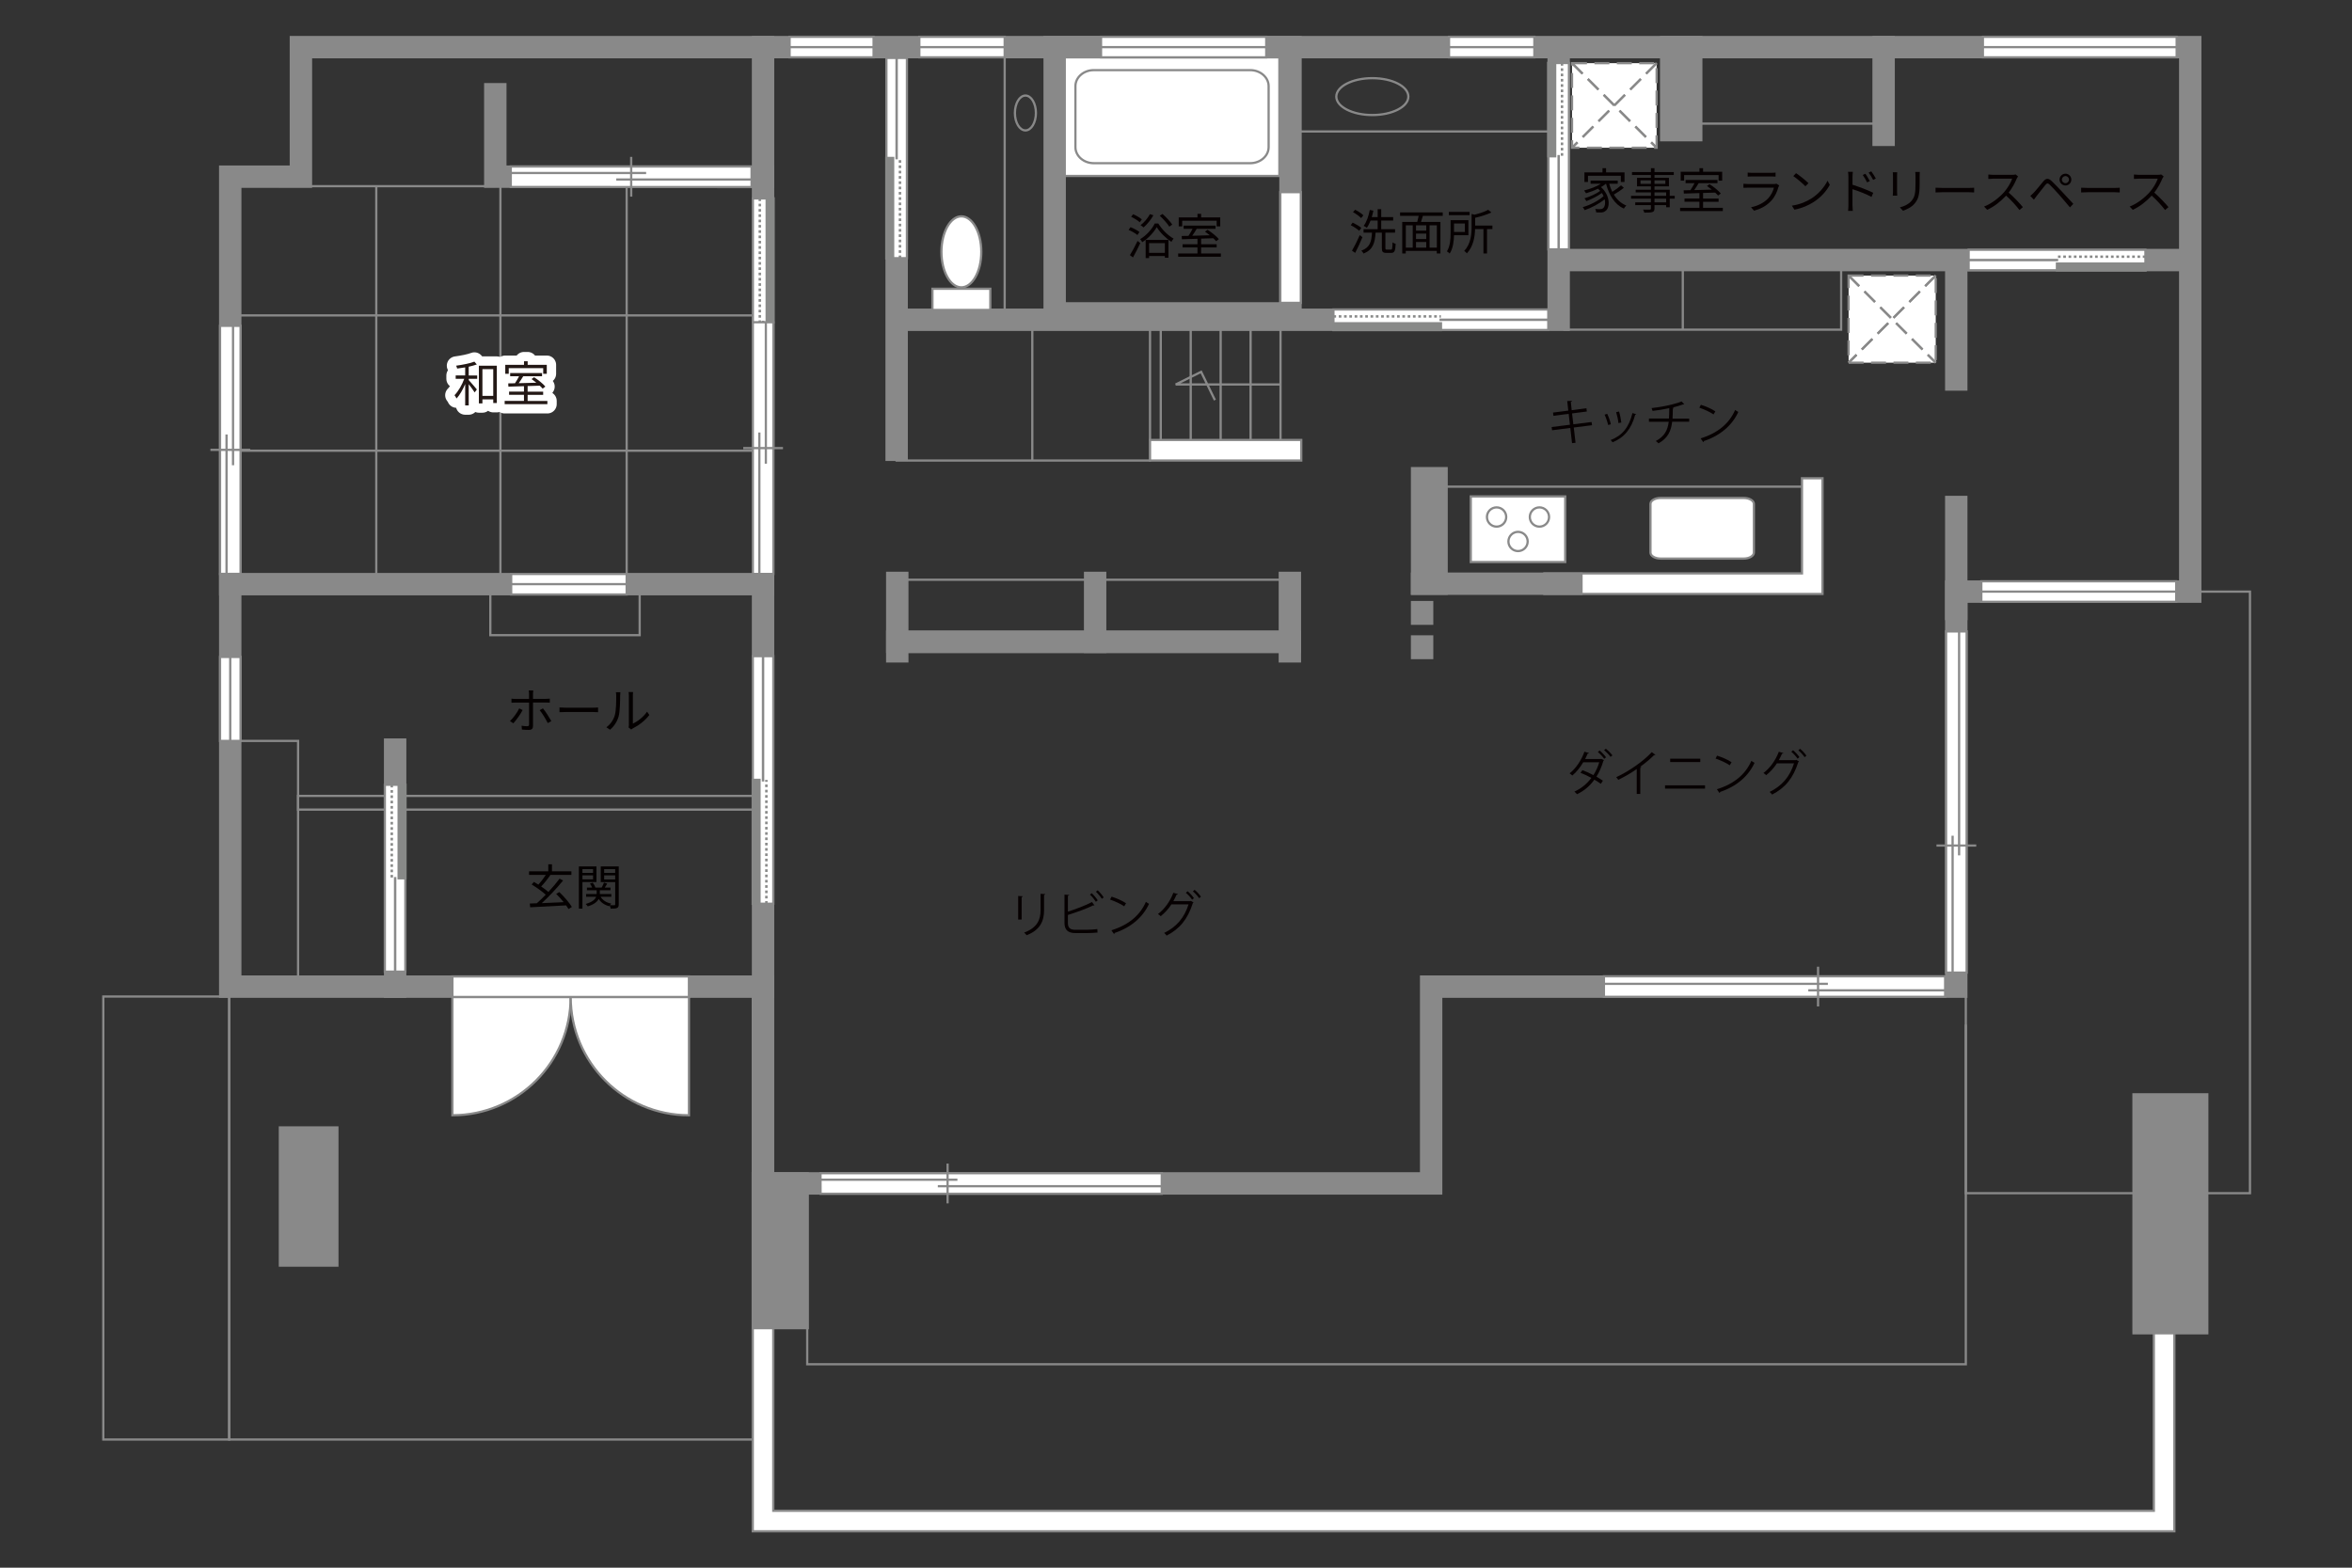 <?xml version="1.0" encoding="UTF-8"?><svg xmlns="http://www.w3.org/2000/svg" viewBox="0 0 630 420"><rect x="0" y="0" width="630" height="420" fill="#333333" stroke="none"/><defs><style>.cls-1,.cls-2,.cls-3,.cls-4,.cls-5,.cls-6,.cls-7,.cls-8,.cls-9{fill:none;}.cls-1,.cls-10,.cls-11,.cls-12,.cls-13,.cls-14{stroke-width:0px;}.cls-2,.cls-3,.cls-15,.cls-7,.cls-16{stroke-width:.6px;}.cls-2,.cls-3,.cls-16{stroke-dasharray:0 0 4 2;}.cls-2,.cls-15,.cls-5,.cls-7,.cls-17,.cls-9,.cls-16{stroke:#898989;}.cls-3{stroke:#898988;}.cls-15,.cls-12,.cls-16{fill:#fff;}.cls-4{stroke:#fff;stroke-linejoin:round;stroke-width:5px;}.cls-5,.cls-6,.cls-8{stroke-width:.65px;}.cls-6,.cls-8{stroke:#888988;}.cls-17{fill:#898989;}.cls-17,.cls-9{stroke-linecap:square;stroke-width:6px;}.cls-8{stroke-dasharray:0 0 0 0 .71 0 0 .71;}.cls-10{fill:#888988;}.cls-11{fill:#231815;}.cls-13{fill:#040000;}.cls-14{fill:#060001;}</style></defs><g id="kan"><line class="cls-7" x1="132.67" y1="49.88" x2="74.67" y2="49.88"/><rect class="cls-7" x="61.67" y="84.5" width="142.72" height="36.25"/><line class="cls-7" x1="100.79" y1="49.88" x2="100.79" y2="156.5"/><line class="cls-7" x1="134.04" y1="49.88" x2="134.04" y2="156.5"/><line class="cls-7" x1="167.86" y1="49.88" x2="167.86" y2="156.5"/><rect class="cls-7" x="131.34" y="156.5" width="40" height="13.67"/><rect class="cls-7" x="61.67" y="198.5" width="18.17" height="65.83"/><rect class="cls-7" x="79.84" y="213.23" width="124.55" height="3.67"/><rect class="cls-7" x="61.39" y="264.33" width="140.25" height="121.33"/><rect class="cls-7" x="27.67" y="266.98" width="33.72" height="118.68"/><line class="cls-7" x1="345.5" y1="155.32" x2="240.34" y2="155.32"/><line class="cls-7" x1="310.92" y1="117.87" x2="310.92" y2="87.08"/><line class="cls-7" x1="318.94" y1="117.87" x2="318.94" y2="87.08"/><line class="cls-7" x1="326.96" y1="117.87" x2="326.96" y2="87.08"/><line class="cls-7" x1="334.98" y1="117.87" x2="334.98" y2="87.08"/><line class="cls-7" x1="343" y1="117.87" x2="343" y2="87.08"/><polyline class="cls-7" points="343 103 314.92 103 321.73 99.62 325.42 107.19"/><rect class="cls-7" x="240.17" y="85.67" width="67.87" height="37.71"/><line class="cls-7" x1="276.51" y1="123.38" x2="276.51" y2="86.88"/><line class="cls-7" x1="384.79" y1="130.38" x2="485.67" y2="130.38"/><rect class="cls-7" x="419.04" y="69.67" width="74.12" height="18.65"/><line class="cls-7" x1="450.75" y1="88.32" x2="450.75" y2="70"/><line class="cls-7" x1="453.01" y1="33.12" x2="505.92" y2="33.12"/><line class="cls-7" x1="417.5" y1="35.22" x2="345.67" y2="35.22"/><rect class="cls-7" x="526.56" y="158.5" width="76.11" height="161.17"/><polyline class="cls-7" points="526.56 274.5 526.56 365.5 216.22 365.5 216.22 343"/><line class="cls-7" x1="269.11" y1="85.5" x2="269.11" y2="12.63"/></g><g id="_外壁"><polygon class="cls-15" points="308.04 123.38 308.04 117.87 348.55 117.87 348.55 123.38 308.04 123.38 308.04 123.38"/><polygon class="cls-15" points="416.42 159.12 413.67 159.12 413.67 153.62 482.67 153.62 482.67 128.13 488.17 128.13 488.17 159.12 416.42 159.12 416.42 159.12"/><polygon class="cls-15" points="201.63 410.25 201.63 314.3 207.13 314.3 207.13 404.75 576.92 404.75 576.92 349.5 576.92 346.75 582.42 346.75 582.42 410.25 201.63 410.25 201.63 410.25"/><polygon class="cls-9" points="586.67 12.63 80.6 12.63 80.6 47.33 61.67 47.33 61.67 264.33 204.39 264.33 204.39 317.05 383.34 317.05 383.34 264.33 524 264.33 524 158.5 586.67 158.5 586.67 12.63"/><rect class="cls-17" x="204.39" y="317.05" width="9.28" height="36.08"/><rect class="cls-17" x="77.67" y="304.75" width="10" height="31.62"/><rect class="cls-17" x="574.17" y="295.88" width="14.37" height="58.62"/><line class="cls-17" x1="524" y1="163.17" x2="524" y2="135.83"/><polyline class="cls-9" points="524 101.67 524 69.67 586.67 69.67 417.5 69.67 417.5 12.63 417.5 85.67 240.17 85.67 240.17 12.63 240.17 120.5"/><line class="cls-9" x1="504.54" y1="36.12" x2="504.54" y2="12.63"/><rect class="cls-17" x="447.64" y="12.63" width="5.37" height="22.24"/><rect class="cls-9" x="282.5" y="12.63" width="63.17" height="71.33"/><line class="cls-9" x1="420.92" y1="156.38" x2="380.92" y2="156.38"/><rect class="cls-17" x="380.92" y="128.12" width="3.87" height="28.25"/><polyline class="cls-9" points="240.34 156.17 240.34 171.95 345.5 171.95 345.5 156.17"/><line class="cls-9" x1="293.34" y1="171.95" x2="293.34" y2="156.17"/><polyline class="cls-9" points="345.5 174.5 345.5 171.95 240.34 171.95 240.34 174.5"/><line class="cls-9" x1="380.92" y1="164" x2="380.92" y2="164.4"/><line class="cls-9" x1="380.92" y1="173.2" x2="380.92" y2="173.6"/><line class="cls-9" x1="204.39" y1="264.33" x2="204.39" y2="12.63"/><polyline class="cls-9" points="132.67 25.25 132.67 47.33 204.39 47.33"/><line class="cls-9" x1="204.39" y1="156.5" x2="61.67" y2="156.5"/><line class="cls-9" x1="105.84" y1="200.83" x2="105.84" y2="264.33"/></g><g id="_建距"><polygon class="cls-15" points="204.39 53.16 201.66 53.16 201.66 119.5 207.16 119.5 207.16 53.16 204.39 53.16"/><rect class="cls-10" x="205.38" y="53.16" width="1.78" height="33.17"/><rect class="cls-6" x="205.38" y="53.16" width="1.78" height="33.17"/><line class="cls-8" x1="203.52" y1="53.16" x2="203.52" y2="86.34"/><path class="cls-12" d="M204.41,86.33l-.07,33.17.07-33.17Z"/><line class="cls-5" x1="204.41" y1="85.91" x2="204.41" y2="119.59"/><polygon class="cls-15" points="530.71 158.5 530.71 161.23 582.92 161.23 582.92 155.73 530.71 155.73 530.71 158.5"/><line class="cls-7" x1="582.92" y1="158.5" x2="530.71" y2="158.5"/><path class="cls-7" d="M357.94,25.88c0-2.72,4.32-4.94,9.65-4.94s9.65,2.21,9.65,4.94-4.32,4.94-9.65,4.94-9.65-2.22-9.65-4.94Z"/><path class="cls-7" d="M274.67,25.6c1.55,0,2.81,2.09,2.81,4.67s-1.26,4.67-2.81,4.67-2.82-2.09-2.82-4.67,1.26-4.67,2.82-4.67Z"/><rect class="cls-16" x="495.16" y="73.83" width="23.34" height="23.34"/><line class="cls-3" x1="518.5" y1="73.83" x2="495.16" y2="97.17"/><line class="cls-2" x1="518.5" y1="73.83" x2="495.16" y2="97.17"/><line class="cls-3" x1="495.16" y1="73.83" x2="518.5" y2="97.17"/><line class="cls-2" x1="495.16" y1="73.83" x2="518.5" y2="97.17"/><path class="cls-15" d="M152.86,267.1h-31.68v31.69c17.5,0,31.68-14.18,31.68-31.69Z"/><path class="cls-15" d="M152.86,267.1h31.68v31.69c-17.5,0-31.68-14.18-31.68-31.69Z"/><polygon class="cls-15" points="121.18 264.33 121.18 261.6 184.54 261.6 184.54 267.1 121.18 267.1 121.18 264.33"/><path class="cls-15" d="M469.79,135c0-.88-1.22-1.59-2.72-1.59h-22.26c-1.5,0-2.72.7-2.72,1.59v13.05c0,.88,1.23,1.6,2.72,1.6h22.26c1.5,0,2.72-.72,2.72-1.6v-13.05Z"/><rect class="cls-15" x="393.96" y="133" width="25.3" height="17.57"/><path class="cls-15" d="M409.77,138.51c0,1.42,1.16,2.58,2.58,2.58s2.58-1.15,2.58-2.58-1.16-2.58-2.58-2.58-2.58,1.16-2.58,2.58Z"/><path class="cls-15" d="M398.29,138.51c0,1.42,1.16,2.58,2.58,2.58s2.58-1.15,2.58-2.58-1.15-2.58-2.58-2.58-2.58,1.16-2.58,2.58Z"/><path class="cls-15" d="M404.04,145.07c0,1.42,1.16,2.57,2.58,2.57s2.58-1.15,2.58-2.57-1.16-2.58-2.58-2.58-2.58,1.16-2.58,2.58Z"/><rect class="cls-15" x="285.2" y="15.36" width="57.49" height="31.78"/><path class="cls-7" d="M339.81,23.08c0-2.36-2.22-4.29-4.92-4.29h-41.92c-2.7,0-4.91,1.92-4.91,4.29v16.35c0,2.36,2.21,4.29,4.91,4.29h41.92c2.7,0,4.92-1.93,4.92-4.29v-16.35Z"/><rect class="cls-15" x="249.76" y="77.36" width="15.5" height="5.68"/><path class="cls-15" d="M252.17,67.47c0,5.25,2.39,9.51,5.34,9.51s5.34-4.26,5.34-9.51-2.39-9.51-5.34-9.51-5.34,4.26-5.34,9.51Z"/><rect class="cls-16" x="421.08" y="16.92" width="22.66" height="22.66"/><line class="cls-3" x1="443.74" y1="16.92" x2="421.08" y2="39.58"/><line class="cls-2" x1="443.74" y1="16.92" x2="421.08" y2="39.58"/><line class="cls-3" x1="421.08" y1="16.92" x2="443.74" y2="39.58"/><line class="cls-2" x1="421.08" y1="16.92" x2="443.74" y2="39.58"/><polygon class="cls-15" points="524 169.17 521.27 169.17 521.27 260.57 526.78 260.57 526.78 169.17 524 169.17"/><line class="cls-7" x1="529.35" y1="226.53" x2="518.7" y2="226.53"/><line class="cls-7" x1="524.76" y1="229.16" x2="524.76" y2="169.17"/><line class="cls-7" x1="523.02" y1="260.57" x2="523.02" y2="223.9"/><polygon class="cls-15" points="429.62 264.33 429.62 267.06 521.02 267.06 521.02 261.56 429.62 261.56 429.62 264.33"/><line class="cls-7" x1="486.98" y1="258.99" x2="486.98" y2="269.64"/><line class="cls-7" x1="489.61" y1="263.58" x2="429.62" y2="263.58"/><line class="cls-7" x1="521.02" y1="265.32" x2="484.36" y2="265.32"/><polygon class="cls-15" points="311.19 317.05 311.19 314.32 219.78 314.32 219.79 319.82 311.19 319.82 311.19 317.05"/><line class="cls-7" x1="253.82" y1="322.4" x2="253.82" y2="311.74"/><line class="cls-7" x1="251.2" y1="317.8" x2="311.19" y2="317.8"/><line class="cls-7" x1="219.79" y1="316.06" x2="256.45" y2="316.06"/><polygon class="cls-15" points="61.67 87.29 58.94 87.29 58.94 153.75 64.44 153.75 64.44 87.29 61.67 87.29"/><line class="cls-7" x1="67.02" y1="120.52" x2="56.36" y2="120.52"/><line class="cls-7" x1="62.42" y1="124.64" x2="62.42" y2="87.29"/><line class="cls-7" x1="60.68" y1="153.75" x2="60.68" y2="116.4"/><polygon class="cls-15" points="201.32 47.33 201.32 44.6 136.81 44.6 136.81 50.1 201.32 50.11 201.32 47.33"/><line class="cls-1" x1="136.81" y1="47.33" x2="201.32" y2="47.33"/><line class="cls-7" x1="169.07" y1="52.68" x2="169.07" y2="42.03"/><line class="cls-12" x1="165.07" y1="48.09" x2="201.32" y2="48.09"/><line class="cls-7" x1="165.07" y1="48.09" x2="201.32" y2="48.09"/><line class="cls-12" x1="136.81" y1="46.35" x2="173.07" y2="46.35"/><line class="cls-7" x1="136.81" y1="46.35" x2="173.07" y2="46.35"/><polygon class="cls-15" points="211.5 12.63 211.5 15.36 234 15.36 234 9.86 211.5 9.86 211.5 12.63"/><line class="cls-7" x1="234" y1="12.63" x2="211.5" y2="12.63"/><polygon class="cls-15" points="61.67 176 58.94 176 58.94 198.5 64.44 198.5 64.44 176 61.67 176"/><line class="cls-7" x1="61.67" y1="198.5" x2="61.67" y2="176"/><polygon class="cls-15" points="167.86 156.5 167.86 153.77 136.92 153.77 136.92 159.27 167.86 159.27 167.86 156.5"/><line class="cls-7" x1="136.92" y1="156.5" x2="167.86" y2="156.5"/><polygon class="cls-15" points="246.25 12.63 246.25 15.36 269.11 15.36 269.11 9.86 246.25 9.86 246.25 12.63"/><line class="cls-7" x1="269.11" y1="12.63" x2="246.25" y2="12.63"/><polygon class="cls-15" points="388.13 12.63 388.13 15.36 410.99 15.36 410.99 9.86 388.13 9.86 388.13 12.63"/><line class="cls-7" x1="410.99" y1="12.63" x2="388.13" y2="12.63"/><polygon class="cls-15" points="345.67 51.48 342.94 51.48 342.94 81.14 348.44 81.14 348.44 51.48 345.67 51.48"/><polygon class="cls-15" points="531.13 12.63 531.13 15.36 583.04 15.36 583.04 9.86 531.13 9.86 531.13 12.63"/><line class="cls-7" x1="583.04" y1="12.63" x2="531.13" y2="12.63"/><polygon class="cls-15" points="294.92 12.63 294.92 15.36 339.17 15.36 339.17 9.86 294.92 9.86 294.92 12.63"/><line class="cls-7" x1="339.17" y1="12.63" x2="294.92" y2="12.63"/><polygon class="cls-15" points="574.67 69.64 574.67 66.91 527.31 66.91 527.31 72.41 574.67 72.41 574.67 69.64"/><rect class="cls-10" x="550.99" y="70.63" width="23.68" height="1.78"/><rect class="cls-6" x="550.99" y="70.63" width="23.68" height="1.78"/><line class="cls-8" x1="574.67" y1="68.77" x2="550.99" y2="68.77"/><path class="cls-12" d="M550.99,69.67l-23.68-.07,23.68.07Z"/><line class="cls-5" x1="551.29" y1="69.67" x2="527.25" y2="69.67"/><polygon class="cls-15" points="357.17 85.64 357.17 82.91 414.72 82.91 414.72 88.41 357.17 88.41 357.17 85.64"/><rect class="cls-10" x="357.17" y="86.63" width="28.78" height="1.78"/><rect class="cls-6" x="357.17" y="86.63" width="28.78" height="1.78"/><line class="cls-8" x1="357.17" y1="84.77" x2="385.95" y2="84.77"/><path class="cls-12" d="M385.95,85.67l28.77-.07-28.77.07Z"/><line class="cls-5" x1="385.58" y1="85.67" x2="414.79" y2="85.67"/><polygon class="cls-15" points="240.2 69.17 242.93 69.17 242.93 15.52 237.43 15.52 237.43 69.17 240.2 69.17"/><rect class="cls-10" x="237.43" y="42.34" width="1.78" height="26.83"/><rect class="cls-6" x="237.43" y="42.34" width="1.78" height="26.83"/><line class="cls-8" x1="241.06" y1="69.17" x2="241.06" y2="42.34"/><path class="cls-12" d="M240.17,42.34l.07-26.82-.07,26.82Z"/><line class="cls-5" x1="240.17" y1="42.68" x2="240.17" y2="15.45"/><polygon class="cls-15" points="417.53 16.88 420.26 16.88 420.26 66.81 414.76 66.81 414.76 16.88 417.53 16.88"/><rect class="cls-10" x="414.76" y="16.88" width="1.78" height="24.97"/><rect class="cls-6" x="414.76" y="16.88" width="1.78" height="24.97"/><line class="cls-8" x1="418.4" y1="16.88" x2="418.4" y2="41.85"/><path class="cls-12" d="M417.5,41.85l.07,24.97-.07-24.97Z"/><line class="cls-5" x1="417.5" y1="41.53" x2="417.5" y2="66.88"/><polygon class="cls-15" points="204.41 242.12 207.14 242.12 207.14 175.79 201.64 175.79 201.64 242.12 204.41 242.12"/><rect class="cls-10" x="201.64" y="208.95" width="1.78" height="33.17"/><rect class="cls-6" x="201.64" y="208.95" width="1.78" height="33.17"/><line class="cls-8" x1="205.28" y1="242.12" x2="205.28" y2="208.95"/><path class="cls-12" d="M204.39,208.95l.07-33.17-.07,33.17Z"/><line class="cls-5" x1="204.39" y1="209.37" x2="204.39" y2="175.7"/><polygon class="cls-15" points="105.81 210.25 103.08 210.25 103.08 260.31 108.58 260.31 108.58 210.25 105.81 210.25"/><rect class="cls-10" x="106.8" y="210.25" width="1.78" height="25.03"/><rect class="cls-6" x="106.8" y="210.25" width="1.78" height="25.03"/><line class="cls-8" x1="104.94" y1="210.25" x2="104.94" y2="235.28"/><path class="cls-12" d="M105.84,235.28l-.07,25.03.07-25.03Z"/><line class="cls-5" x1="105.84" y1="234.97" x2="105.84" y2="260.38"/><polygon class="cls-15" points="204.39 86.33 201.65 86.33 201.65 153.77 207.16 153.77 207.16 86.33 204.39 86.33"/><line class="cls-7" x1="209.73" y1="120.05" x2="199.08" y2="120.05"/><line class="cls-7" x1="205.14" y1="124.23" x2="205.14" y2="86.33"/><line class="cls-7" x1="203.4" y1="153.77" x2="203.4" y2="115.87"/></g><g id="_文字"><path class="cls-14" d="M364.07,61.84c-.48-.47-1.47-1.11-2.27-1.51l.53-.69c.79.38,1.81.96,2.31,1.42l-.57.78ZM364.94,63.54c-.55,1.37-1.3,2.99-1.94,4.21l-.86-.58c.6-1.03,1.46-2.73,2.09-4.19l.7.56ZM364.59,58.43c-.46-.49-1.4-1.16-2.18-1.59l.57-.65c.78.39,1.74,1.01,2.21,1.5l-.6.74ZM372.57,66.88c.33,0,.39-.27.43-1.95.21.17.58.34.84.4-.09,1.91-.31,2.42-1.18,2.42h-1.31c-.96,0-1.21-.29-1.21-1.29v-4.13h-1.68c-.18,2.77-.69,4.58-3.22,5.6-.1-.23-.38-.6-.6-.77,2.33-.86,2.72-2.42,2.86-4.84h-2.26v-.92h3.78v-2.31h-1.9c-.3.74-.62,1.42-1,1.94-.19-.14-.61-.42-.85-.52.78-1.03,1.33-2.64,1.64-4.26l.96.18c-.12.6-.26,1.18-.44,1.74h1.59v-2.12h.95v2.12h3.2v.92h-3.2v2.31h3.71v.92h-2.59v4.12c0,.36.05.43.38.43h1.1Z"/><path class="cls-14" d="M381.13,57.83c-.16.55-.34,1.13-.51,1.62h5.21v8.46h-.98v-.69h-8.31v.69h-.94v-8.46h4.02c.14-.49.27-1.09.38-1.62h-4.98v-.92h11.43v.92h-5.33ZM376.56,66.34h1.85v-5.98h-1.85v5.98ZM382.03,60.36h-2.74v1.43h2.74v-1.43ZM382.03,62.58h-2.74v1.46h2.74v-1.46ZM379.29,66.34h2.74v-1.51h-2.74v1.51ZM384.87,60.36h-1.95v5.98h1.95v-5.98Z"/><path class="cls-14" d="M389.47,63.02c-.04,1.57-.26,3.55-1.16,4.9-.14-.16-.55-.47-.74-.58.88-1.4.98-3.38.98-4.85v-3.5h4.77v4.03h-3.85ZM393.64,57.64h-5.56v-.87h5.56v.87ZM389.47,59.88v2.26h2.91v-2.26h-2.91ZM399.74,61.37h-1.43v6.54h-.96v-6.54h-2.24c-.05,2.03-.44,4.64-2.2,6.51-.14-.21-.48-.53-.71-.65,1.79-1.91,1.98-4.5,1.98-6.46v-3.45l.77.2c1.38-.35,2.83-.83,3.68-1.31l.86.71c-1.17.57-2.83,1.07-4.36,1.43v2.08h4.62v.94Z"/><path class="cls-14" d="M304.67,62.97c-.51-.44-1.52-1.03-2.37-1.38l.53-.73c.82.32,1.86.87,2.38,1.3l-.55.81ZM302.65,68.37c.58-.92,1.42-2.47,2.05-3.82l.73.58c-.57,1.27-1.31,2.7-1.95,3.83l-.83-.6ZM305.29,59.55c-.48-.46-1.48-1.08-2.3-1.46l.52-.7c.82.35,1.85.92,2.34,1.39l-.56.77ZM310.27,59.89c.98,1.62,2.6,3.22,4.08,4.03-.19.23-.43.6-.57.87-1.47-.92-3.07-2.51-3.94-3.94-.78,1.39-2.27,3.03-3.89,4.04-.1-.26-.35-.6-.55-.82,1.64-.96,3.19-2.7,3.91-4.19h.95ZM308.95,57.67c-.68,1.21-1.69,2.46-2.63,3.26-.18-.17-.57-.46-.82-.6.98-.73,1.91-1.85,2.51-2.95l.94.29ZM306.87,64.27h6.11v4.78h-.96v-.46h-4.23v.55h-.92v-4.88ZM307.79,65.14v2.6h4.23v-2.6h-4.23ZM313.2,60.72c-.49-.81-1.59-2.04-2.55-2.92l.74-.48c.97.86,2.09,2.04,2.6,2.85l-.79.56Z"/><path class="cls-14" d="M327.02,67.91v.87h-11.44v-.87h5.17v-1.62h-3.99v-.86h3.99v-1.46c-1.57.05-3.03.09-4.17.13l-.05-.88c.53-.01,1.14-.01,1.81-.03.38-.56.79-1.27,1.1-1.89h-2.39v-.86h8.54v.86h-5.04c-.36.61-.79,1.29-1.2,1.86,1.46-.04,3.09-.08,4.72-.13-.43-.35-.88-.69-1.3-.98l.69-.48c1.09.69,2.41,1.74,3.02,2.5l-.73.55c-.19-.23-.45-.51-.77-.79-1.08.04-2.18.08-3.25.1v1.5h4.16v.86h-4.16v1.62h5.29ZM316.65,60.64h-.92v-2.39h5.02v-.96h.98v.96h5.12v2.39h-.96v-1.5h-9.23v1.5Z"/><path class="cls-13" d="M152.28,243.53c-.17-.29-.38-.62-.64-.97-3.5.19-7.19.38-9.63.51l-.1-1.01c.56-.01,1.2-.04,1.88-.07.74-.65,1.57-1.44,2.39-2.29-.96-.87-2.52-1.98-3.77-2.74l.6-.69c.38.22.79.47,1.21.73.68-.75,1.44-1.77,1.98-2.61h-4.49v-.95h5.15v-1.89h.99v1.89h5.2v.95h-5.79l.16.07c-.73,1.03-1.66,2.21-2.47,3.04.73.49,1.43,1,1.94,1.46,1.12-1.2,2.18-2.46,2.99-3.56l.95.49c-1.62,2-3.83,4.36-5.71,6.07,1.79-.08,3.85-.17,5.86-.26-.62-.78-1.34-1.57-2-2.22l.83-.49c1.3,1.22,2.7,2.89,3.37,3.99l-.9.57Z"/><path class="cls-13" d="M156.01,236.3v7.14h-.95v-11.32h4.71v4.19h-3.76ZM156.01,232.85v1h2.85v-1h-2.85ZM158.86,235.59v-1.08h-2.85v1.08h2.85ZM165.73,242.28c0,.52-.1.81-.46.98-.32.16-.88.17-1.7.17-.03-.23-.14-.61-.26-.86-.05.08-.1.16-.13.22-1.27-.34-2.22-1.01-2.82-1.95-.38.73-1.2,1.46-2.92,1.99-.12-.18-.38-.48-.57-.65,1.83-.51,2.55-1.25,2.81-1.92h-2.69v-.74h2.83v-1.01h-2.61v-.73h1.39c-.13-.34-.35-.75-.58-1.05l.75-.25c.31.4.61.94.7,1.3h1.69c.22-.4.49-.94.62-1.33l.87.29c-.22.35-.46.73-.66,1.04h1.53v.73h-2.85v1.01h3.07v.74h-2.86c.55.92,1.52,1.56,2.85,1.82-.12.1-.26.27-.38.43.55.03,1.05.03,1.21.01.17,0,.22-.07.22-.25v-5.95h-3.87v-4.2h4.82v10.17ZM161.83,232.85v1h2.95v-1h-2.95ZM164.78,235.62v-1.11h-2.95v1.11h2.95Z"/><path class="cls-13" d="M137.5,193.79l-.9-.61c.87-.79,1.98-2.34,2.48-3.39l.91.44c-.55,1.11-1.76,2.77-2.5,3.56ZM142.77,185.89v1.34h3.43c.31,0,.74-.03,1.07-.06v1.08c-.35-.03-.74-.04-1.05-.04h-3.45v6.31c0,.68-.32,1.03-1.12,1.03-.55,0-1.31-.03-1.85-.09l-.09-1.03c.57.1,1.16.14,1.5.14s.51-.14.51-.49v-5.86h-3.6c-.4,0-.77.01-1.12.05v-1.1c.36.05.69.08,1.1.08h3.61v-1.34c0-.27-.04-.73-.09-.92h1.22c-.03.18-.08.65-.08.92ZM147.68,193.19l-.96.53c-.51-1.03-1.48-2.64-2.17-3.46l.88-.48c.7.83,1.73,2.47,2.25,3.41Z"/><path class="cls-13" d="M151.68,189.6h7.12c.65,0,1.12-.04,1.4-.06v1.27c-.26-.01-.81-.06-1.39-.06h-7.14c-.72,0-1.4.03-1.81.06v-1.27c.39.03,1.08.06,1.81.06Z"/><path class="cls-13" d="M164.67,191.63c.38-1.18.39-3.78.39-5.23,0-.39-.04-.68-.09-.95h1.2c-.01.16-.06.55-.06.94,0,1.44-.05,4.23-.4,5.53-.39,1.39-1.22,2.67-2.31,3.58l-.98-.66c1.09-.78,1.87-1.94,2.26-3.2ZM168.45,194.16v-7.79c0-.49-.06-.87-.08-.96h1.2c-.01.09-.05.47-.05.96v7.5c1.2-.55,2.79-1.73,3.8-3.2l.61.88c-1.12,1.52-2.93,2.86-4.43,3.6-.21.12-.35.22-.44.3l-.69-.57c.05-.21.09-.47.09-.73Z"/><path class="cls-14" d="M125.56,100.59h2.26v.9h-2.26v.34c.49.52,1.85,2.11,2.17,2.51l-.59.79c-.3-.49-1.03-1.47-1.59-2.2v5.68h-.95v-5.72c-.64,1.51-1.48,2.98-2.31,3.87-.12-.26-.36-.65-.55-.88.99-.99,2.03-2.77,2.61-4.39h-2.29v-.9h2.54v-2.16c-.73.12-1.46.22-2.15.31-.05-.23-.16-.55-.27-.77,1.72-.23,3.74-.62,4.89-1.08l.65.75c-.6.22-1.37.43-2.17.6v2.34ZM133.08,97.98v10h-.96v-.98h-2.9v1.07h-.95v-10.09h4.81ZM132.12,106.06v-7.16h-2.9v7.16h2.9Z"/><path class="cls-14" d="M146.62,107.4v.87h-11.44v-.87h5.17v-1.62h-3.99v-.86h3.99v-1.46c-1.57.05-3.03.09-4.17.13l-.05-.88c.53-.01,1.14-.01,1.81-.03.38-.56.79-1.27,1.1-1.88h-2.39v-.86h8.54v.86h-5.04c-.36.61-.79,1.29-1.2,1.86,1.46-.04,3.09-.08,4.72-.13-.43-.35-.88-.69-1.3-.98l.69-.48c1.09.69,2.41,1.74,3.02,2.5l-.73.55c-.19-.23-.45-.51-.77-.79-1.08.04-2.18.08-3.25.1v1.5h4.16v.86h-4.16v1.62h5.29ZM136.26,100.14h-.92v-2.39h5.02v-.96h.98v.96h5.12v2.39h-.96v-1.5h-9.23v1.5Z"/><path class="cls-4" d="M125.56,100.59h2.26v.9h-2.26v.34c.49.52,1.85,2.11,2.17,2.51l-.59.79c-.3-.49-1.03-1.47-1.59-2.2v5.68h-.95v-5.72c-.64,1.51-1.48,2.98-2.31,3.87-.12-.26-.36-.65-.55-.88.99-.99,2.03-2.77,2.61-4.39h-2.29v-.9h2.54v-2.16c-.73.12-1.46.22-2.15.31-.05-.23-.16-.55-.27-.77,1.72-.23,3.74-.62,4.89-1.08l.65.75c-.6.22-1.37.43-2.17.6v2.34ZM133.08,97.98v10h-.96v-.98h-2.9v1.07h-.95v-10.09h4.81ZM132.12,106.06v-7.16h-2.9v7.16h2.9Z"/><path class="cls-4" d="M146.62,107.4v.87h-11.44v-.87h5.17v-1.62h-3.99v-.86h3.99v-1.46c-1.57.05-3.03.09-4.17.13l-.05-.88c.53-.01,1.14-.01,1.81-.03.38-.56.79-1.27,1.1-1.88h-2.39v-.86h8.54v.86h-5.04c-.36.61-.79,1.29-1.2,1.86,1.46-.04,3.09-.08,4.72-.13-.43-.35-.88-.69-1.3-.98l.69-.48c1.09.69,2.41,1.74,3.02,2.5l-.73.55c-.19-.23-.45-.51-.77-.79-1.08.04-2.18.08-3.25.1v1.5h4.16v.86h-4.16v1.62h5.29ZM136.26,100.14h-.92v-2.39h5.02v-.96h.98v.96h5.12v2.39h-.96v-1.5h-9.23v1.5Z"/><path class="cls-11" d="M125.56,100.59h2.26v.9h-2.26v.34c.49.52,1.85,2.11,2.17,2.51l-.59.79c-.3-.49-1.03-1.47-1.59-2.2v5.68h-.95v-5.72c-.64,1.51-1.48,2.98-2.31,3.87-.12-.26-.36-.65-.55-.88.99-.99,2.03-2.77,2.61-4.39h-2.29v-.9h2.54v-2.16c-.73.12-1.46.22-2.15.31-.05-.23-.16-.55-.27-.77,1.72-.23,3.74-.62,4.89-1.08l.65.75c-.6.22-1.37.43-2.17.6v2.34ZM133.08,97.98v10h-.96v-.98h-2.9v1.07h-.95v-10.09h4.81ZM132.12,106.06v-7.16h-2.9v7.16h2.9Z"/><path class="cls-11" d="M146.62,107.4v.87h-11.44v-.87h5.17v-1.62h-3.99v-.86h3.99v-1.46c-1.57.05-3.03.09-4.17.13l-.05-.88c.53-.01,1.14-.01,1.81-.03.38-.56.79-1.27,1.1-1.88h-2.39v-.86h8.54v.86h-5.04c-.36.61-.79,1.29-1.2,1.86,1.46-.04,3.09-.08,4.72-.13-.43-.35-.88-.69-1.3-.98l.69-.48c1.09.69,2.41,1.74,3.02,2.5l-.73.55c-.19-.23-.45-.51-.77-.79-1.08.04-2.18.08-3.25.1v1.5h4.16v.86h-4.16v1.62h5.29ZM136.26,100.14h-.92v-2.39h5.02v-.96h.98v.96h5.12v2.39h-.96v-1.5h-9.23v1.5Z"/><path class="cls-14" d="M272.73,246.36v-6.32l1.23.08c-.01.12-.1.21-.31.23v6.01h-.92ZM279.97,239.54c-.01.13-.1.19-.31.22v4.13c0,2.73-.94,5.23-4.67,6.67-.13-.2-.45-.53-.68-.7,3.6-1.34,4.41-3.56,4.41-5.97v-4.43l1.25.08Z"/><path class="cls-14" d="M291.2,249.09c.52-.01,1.91-.06,2.73-.19.01.29.03.65.05.94-.86.09-2.16.14-2.69.14h-3.25c-1.96,0-2.91-.86-2.91-2.72v-7.58l1.27.08c-.03.13-.12.21-.35.23v4.24c1.99-.62,4.76-1.66,6.45-2.57l.66.9s-.1.04-.16.04c-.06,0-.12-.01-.18-.04-1.57.79-4.54,1.89-6.77,2.56v2.17c0,1.31.64,1.81,1.98,1.81h3.17ZM292.42,239.3c.6.53,1.25,1.34,1.61,1.91l-.49.38c-.36-.57-1.04-1.42-1.59-1.91l.47-.38ZM294.02,238.52c.59.53,1.25,1.33,1.61,1.9l-.49.38c-.36-.57-1.05-1.4-1.59-1.9l.47-.38Z"/><path class="cls-14" d="M297.75,240.22c1.35.43,2.91,1.11,3.87,1.77l-.49.82c-.94-.66-2.47-1.35-3.8-1.81l.42-.78ZM297.7,249.23c4.62-1.43,7.68-4.02,9.24-7.62.27.22.57.39.84.53-1.62,3.56-4.8,6.33-9.2,7.8-.01.12-.09.25-.18.3l-.7-1.01Z"/><path class="cls-14" d="M319.71,241.76c-.05.08-.12.14-.2.2-1.38,4.3-3.51,6.9-7.03,8.7-.14-.22-.4-.52-.66-.71,3.34-1.62,5.43-4.12,6.54-7.66h-4.59c-.75,1.17-1.72,2.26-2.87,3.17-.17-.18-.48-.43-.73-.58,1.77-1.33,3.24-3.38,4.12-5.69l1.22.34c-.04.13-.2.18-.36.17-.26.58-.56,1.21-.86,1.73h4.52l.16-.08.74.43ZM318.1,238.77c.61.49,1.33,1.29,1.7,1.85l-.48.42c-.39-.6-1.09-1.37-1.68-1.85l.46-.42ZM319.98,238.39c.61.49,1.33,1.27,1.7,1.85l-.48.4c-.39-.58-1.07-1.34-1.68-1.83l.46-.42Z"/><path class="cls-14" d="M429.66,203.65c-.01.08-.08.1-.16.14-.47,1.57-1.09,3.04-1.88,4.29.56.33,1.25.73,1.73,1.07l-.55.85c-.47-.36-1.18-.79-1.73-1.12-1.2,1.65-2.69,2.98-4.67,3.9-.13-.22-.47-.53-.7-.69,1.9-.86,3.38-2.12,4.56-3.68-.96-.53-1.96-1.01-2.91-1.37l.51-.71c.95.35,1.96.81,2.95,1.33.66-1.01,1.21-2.26,1.56-3.44h-4.29c-.83,1.4-1.86,2.68-2.92,3.55-.16-.16-.52-.44-.73-.58,1.69-1.3,3.19-3.58,3.97-5.8l1.21.35c-.05.14-.21.18-.36.17-.18.47-.42.98-.66,1.44h4.21l.12-.04.75.35ZM428.46,201.07c.61.48,1.34,1.26,1.73,1.82l-.49.4c-.36-.52-1.13-1.36-1.7-1.82l.47-.4ZM430.13,200.59c.61.48,1.38,1.25,1.77,1.79l-.51.39c-.35-.53-1.16-1.34-1.72-1.78l.46-.4Z"/><path class="cls-14" d="M443.43,202.22c-.05.06-.13.1-.25.1-.04,0-.08,0-.13-.01-1,1.01-2.44,2.2-3.71,3.11.1.04.26.12.31.14-.03.08-.14.16-.29.17v6.98h-.95v-6.68c-1.38.98-3.17,2.03-4.95,2.9-.13-.21-.36-.53-.55-.71,3.55-1.64,7.44-4.42,9.53-6.72l.98.73Z"/><path class="cls-14" d="M456.71,210.4v.88h-10.72v-.88h10.72ZM455.44,203.26v.9h-8.07v-.9h8.07Z"/><path class="cls-14" d="M459.93,202.44c1.35.43,2.91,1.1,3.88,1.77l-.49.82c-.94-.66-2.47-1.35-3.8-1.81l.42-.78ZM459.88,211.45c4.62-1.43,7.68-4.02,9.24-7.62.27.22.57.39.85.53-1.62,3.56-4.8,6.33-9.21,7.8-.01.12-.09.25-.18.3l-.7-1.01Z"/><path class="cls-14" d="M481.89,203.98c-.05.08-.12.14-.2.2-1.38,4.3-3.51,6.9-7.03,8.7-.14-.22-.4-.52-.66-.71,3.34-1.63,5.43-4.12,6.54-7.66h-4.59c-.75,1.17-1.72,2.26-2.87,3.17-.17-.18-.48-.43-.73-.58,1.77-1.33,3.24-3.38,4.12-5.69l1.22.34c-.04.13-.2.18-.36.17-.26.58-.56,1.21-.86,1.73h4.52l.16-.08.74.43ZM480.28,200.99c.61.49,1.33,1.29,1.7,1.85l-.48.42c-.39-.6-1.09-1.36-1.68-1.85l.46-.42ZM482.16,200.61c.61.49,1.33,1.27,1.7,1.85l-.48.4c-.39-.59-1.07-1.34-1.68-1.83l.46-.42Z"/><path class="cls-14" d="M421.55,114.54l.47,4.08-.94.1-.46-4.07-4.88.62-.12-.86,4.9-.62-.34-2.92-4.08.53-.12-.87,4.1-.52-.29-2.57,1.27-.05c0,.13-.12.23-.3.29l.23,2.21,3.95-.52.1.88-3.95.51.34,2.91,4.89-.61.12.86-4.91.62Z"/><path class="cls-14" d="M430.51,110.88c.39.79.82,2.04.97,2.79l-.73.19c-.16-.75-.56-1.94-.95-2.77l.7-.22ZM438.27,110.97c-.03.12-.16.14-.27.13-1.01,3.8-2.93,6.12-6.07,7.4-.1-.16-.34-.46-.51-.6,3.11-1.22,4.89-3.35,5.84-7.23l1.01.3ZM433.67,110.25c.27.87.52,2.12.61,2.95l-.77.14c-.08-.83-.33-2.03-.61-2.92l.77-.17Z"/><path class="cls-14" d="M452.44,112.98h-4.54c-.29,2.5-1.13,4.37-3.65,5.8-.19-.21-.51-.46-.73-.62,2.34-1.27,3.18-2.89,3.46-5.17h-5.3v-.86h5.37c.06-.86.06-1.74.08-2.78-1.33.3-3.04.58-4.47.74-.07-.25-.16-.51-.27-.75,4.56-.55,7.25-1.44,8.06-1.79l.69.77c-.05.03-.1.04-.17.04-.05,0-.09,0-.14-.01-.73.27-1.88.61-2.91.86l.43.04c-.01.12-.1.2-.27.22-.01.98-.03,1.86-.08,2.68h4.46v.86Z"/><path class="cls-14" d="M455.59,108.44c1.35.43,2.91,1.1,3.88,1.77l-.49.82c-.94-.66-2.47-1.35-3.8-1.81l.42-.78ZM455.53,117.45c4.62-1.43,7.68-4.02,9.24-7.62.27.22.57.39.85.53-1.62,3.56-4.8,6.33-9.21,7.8-.01.12-.09.25-.18.3l-.7-1.01Z"/><path class="cls-14" d="M434.97,50.3c-.78.65-1.82,1.33-2.69,1.83.83,1.34,1.94,2.38,3.34,2.93-.22.19-.51.57-.66.83-2.46-1.12-3.96-3.59-4.77-6.67h-.03c-.39.33-.85.64-1.33.91,2.48,2.15,2.51,5.49,1.23,6.37-.43.34-.79.43-1.38.43-.31.01-.71,0-1.13-.03-.03-.26-.1-.66-.27-.92.48.05.92.06,1.21.06.35,0,.64-.03.9-.25.47-.35.69-1.3.43-2.4-1.42,1.17-3.56,2.31-5.36,2.91-.12-.23-.33-.6-.51-.81,1.95-.53,4.3-1.75,5.58-2.95-.12-.29-.27-.56-.46-.83-1.09.81-2.82,1.69-4.15,2.17-.12-.22-.34-.56-.52-.75,1.39-.39,3.22-1.23,4.23-2-.18-.19-.38-.39-.6-.58-1.01.51-2.15.92-3.19,1.23-.1-.18-.38-.58-.53-.75,1.57-.39,3.29-1.01,4.51-1.81h-2.77v-.83h7.27v.83h-2.29c.21.77.49,1.5.83,2.17.81-.51,1.74-1.18,2.35-1.73l.74.64ZM425.35,48.75h-.95v-2.56h4.84v-1.14h.96v1.14h4.94v2.56h-.99v-1.66h-8.8v1.66Z"/><path class="cls-14" d="M448.59,53.23h-1.34v2.3h-.96v-.58h-3.12v.9c0,.6-.18.82-.57.96-.4.14-1.08.16-2.16.16-.05-.25-.21-.6-.34-.82.78.03,1.56.01,1.78.01.25-.01.33-.09.33-.31v-.9h-4.2v-.74h4.2v-.98h-5.32v-.77h5.32v-.91h-4.08v-.71h4.08v-.91h-3.72v-2.29h3.72v-.75h-5.07v-.79h5.07v-1.04h.96v1.04h5.17v.79h-5.17v.75h3.87v2.29h-3.87v.91h4.08v1.62h1.34v.77ZM442.21,49.25v-.94h-2.79v.94h2.79ZM443.17,48.31v.94h2.91v-.94h-2.91ZM443.17,52.46h3.12v-.91h-3.12v.91ZM446.29,53.23h-3.12v.98h3.12v-.98Z"/><path class="cls-14" d="M461.47,55.67v.87h-11.44v-.87h5.17v-1.62h-3.99v-.86h3.99v-1.46c-1.57.05-3.03.09-4.17.13l-.05-.88c.53-.01,1.14-.01,1.81-.03.38-.56.79-1.27,1.1-1.88h-2.39v-.86h8.54v.86h-5.04c-.36.61-.79,1.29-1.2,1.86,1.46-.04,3.09-.08,4.72-.13-.43-.35-.88-.69-1.3-.98l.69-.48c1.09.69,2.41,1.74,3.02,2.5l-.73.55c-.2-.23-.46-.51-.77-.79-1.08.04-2.18.08-3.25.1v1.5h4.16v.86h-4.16v1.62h5.29ZM451.11,48.4h-.92v-2.39h5.02v-.96h.97v.96h5.12v2.39h-.96v-1.5h-9.23v1.5Z"/><path class="cls-14" d="M476.39,50.04c-.35,1.29-.94,2.64-1.9,3.69-1.37,1.5-2.99,2.26-4.65,2.72l-.81-.92c1.85-.38,3.47-1.21,4.58-2.38.79-.83,1.31-1.94,1.55-2.87h-6.9c-.31,0-.81.01-1.27.04v-1.09c.48.05.92.08,1.27.08h6.85c.3,0,.57-.03.72-.1l.74.47c-.06.12-.14.29-.17.38ZM469.31,46.3h5.11c.42,0,.87-.01,1.18-.07v1.08c-.31-.03-.75-.04-1.2-.04h-5.1c-.4,0-.82.01-1.17.04v-1.08c.34.05.75.07,1.17.07Z"/><path class="cls-14" d="M485.17,53.2c2-1.26,3.59-3.19,4.34-4.78l.62,1.1c-.88,1.63-2.4,3.39-4.37,4.63-1.3.82-2.94,1.61-5.11,2.02l-.69-1.07c2.28-.34,3.96-1.13,5.2-1.9ZM484.41,49.08l-.82.82c-.65-.68-2.28-2.07-3.24-2.72l.74-.79c.92.61,2.59,1.96,3.32,2.69Z"/><path class="cls-14" d="M495.11,47.38c0-.36-.03-.95-.1-1.35h1.29c-.05.4-.09.96-.09,1.35v2.12c1.72.53,4.17,1.46,5.55,2.15l-.46,1.11c-1.4-.77-3.65-1.63-5.1-2.08v4.28c0,.42.04,1.12.08,1.53h-1.25c.05-.42.08-1.05.08-1.53v-7.57ZM500.85,48.52l-.74.34c-.33-.68-.73-1.39-1.16-1.98l.71-.33c.33.48.88,1.35,1.18,1.96ZM502.46,47.83l-.73.36c-.35-.69-.77-1.38-1.21-1.95l.71-.34c.34.46.91,1.33,1.22,1.92Z"/><path class="cls-14" d="M508.14,47.09v4.34c0,.33.03.75.05.99h-1.2c.03-.2.06-.61.06-1v-4.33c0-.23-.03-.69-.05-.94h1.18c-.03.25-.05.62-.05.94ZM514.19,47.18v2.11c0,3.12-.43,4.15-1.37,5.27-.85,1.01-2.15,1.57-3.09,1.9l-.84-.9c1.2-.3,2.3-.82,3.11-1.73.92-1.08,1.08-2.13,1.08-4.59v-2.05c0-.44-.03-.81-.07-1.13h1.22c-.03.32-.04.69-.04,1.13Z"/><path class="cls-14" d="M520.27,50.35h7.12c.65,0,1.12-.04,1.4-.06v1.27c-.26-.01-.81-.06-1.39-.06h-7.14c-.71,0-1.4.03-1.81.06v-1.27c.39.03,1.08.06,1.81.06Z"/><path class="cls-14" d="M540.22,47.79c-.44,1.12-1.26,2.64-2.18,3.81,1.36,1.17,2.95,2.86,3.8,3.89l-.91.78c-.87-1.14-2.25-2.68-3.58-3.86-1.39,1.5-3.15,2.93-5.07,3.8l-.83-.87c2.09-.82,4.02-2.37,5.36-3.86.88-1,1.83-2.54,2.16-3.61h-5.07c-.46,0-1.17.05-1.31.07v-1.18c.18.03.92.08,1.31.08h5.02c.43,0,.77-.04.97-.1l.66.51c-.08.1-.25.39-.33.57Z"/><path class="cls-14" d="M544.75,51.63c.61-.62,1.74-2.07,2.56-3.03.7-.82,1.31-.96,2.2-.13.79.75,1.9,1.91,2.67,2.73.87.92,2.17,2.34,3.17,3.41l-.9.95c-.92-1.12-2.07-2.44-2.9-3.39-.75-.86-1.96-2.15-2.51-2.68-.51-.49-.75-.44-1.2.09-.62.77-1.7,2.18-2.3,2.91-.26.33-.55.73-.74,1l-.97-.99c.34-.29.57-.52.92-.87ZM553.25,46.53c.87,0,1.57.71,1.57,1.59s-.7,1.57-1.57,1.57-1.59-.7-1.59-1.57.71-1.59,1.59-1.59ZM553.25,49.07c.52,0,.95-.43.95-.95s-.43-.95-.95-.95-.96.42-.96.95.43.95.96.95Z"/><path class="cls-14" d="M559.27,50.35h7.12c.65,0,1.12-.04,1.4-.06v1.27c-.26-.01-.81-.06-1.39-.06h-7.14c-.71,0-1.4.03-1.81.06v-1.27c.39.03,1.08.06,1.81.06Z"/><path class="cls-14" d="M579.22,47.79c-.44,1.12-1.26,2.64-2.18,3.81,1.36,1.17,2.95,2.86,3.8,3.89l-.91.78c-.87-1.14-2.25-2.68-3.58-3.86-1.39,1.5-3.15,2.93-5.07,3.8l-.83-.87c2.09-.82,4.02-2.37,5.36-3.86.88-1,1.83-2.54,2.16-3.61h-5.07c-.46,0-1.17.05-1.31.07v-1.18c.18.03.92.08,1.31.08h5.02c.43,0,.77-.04.97-.1l.66.51c-.08.1-.25.39-.33.57Z"/></g></svg>